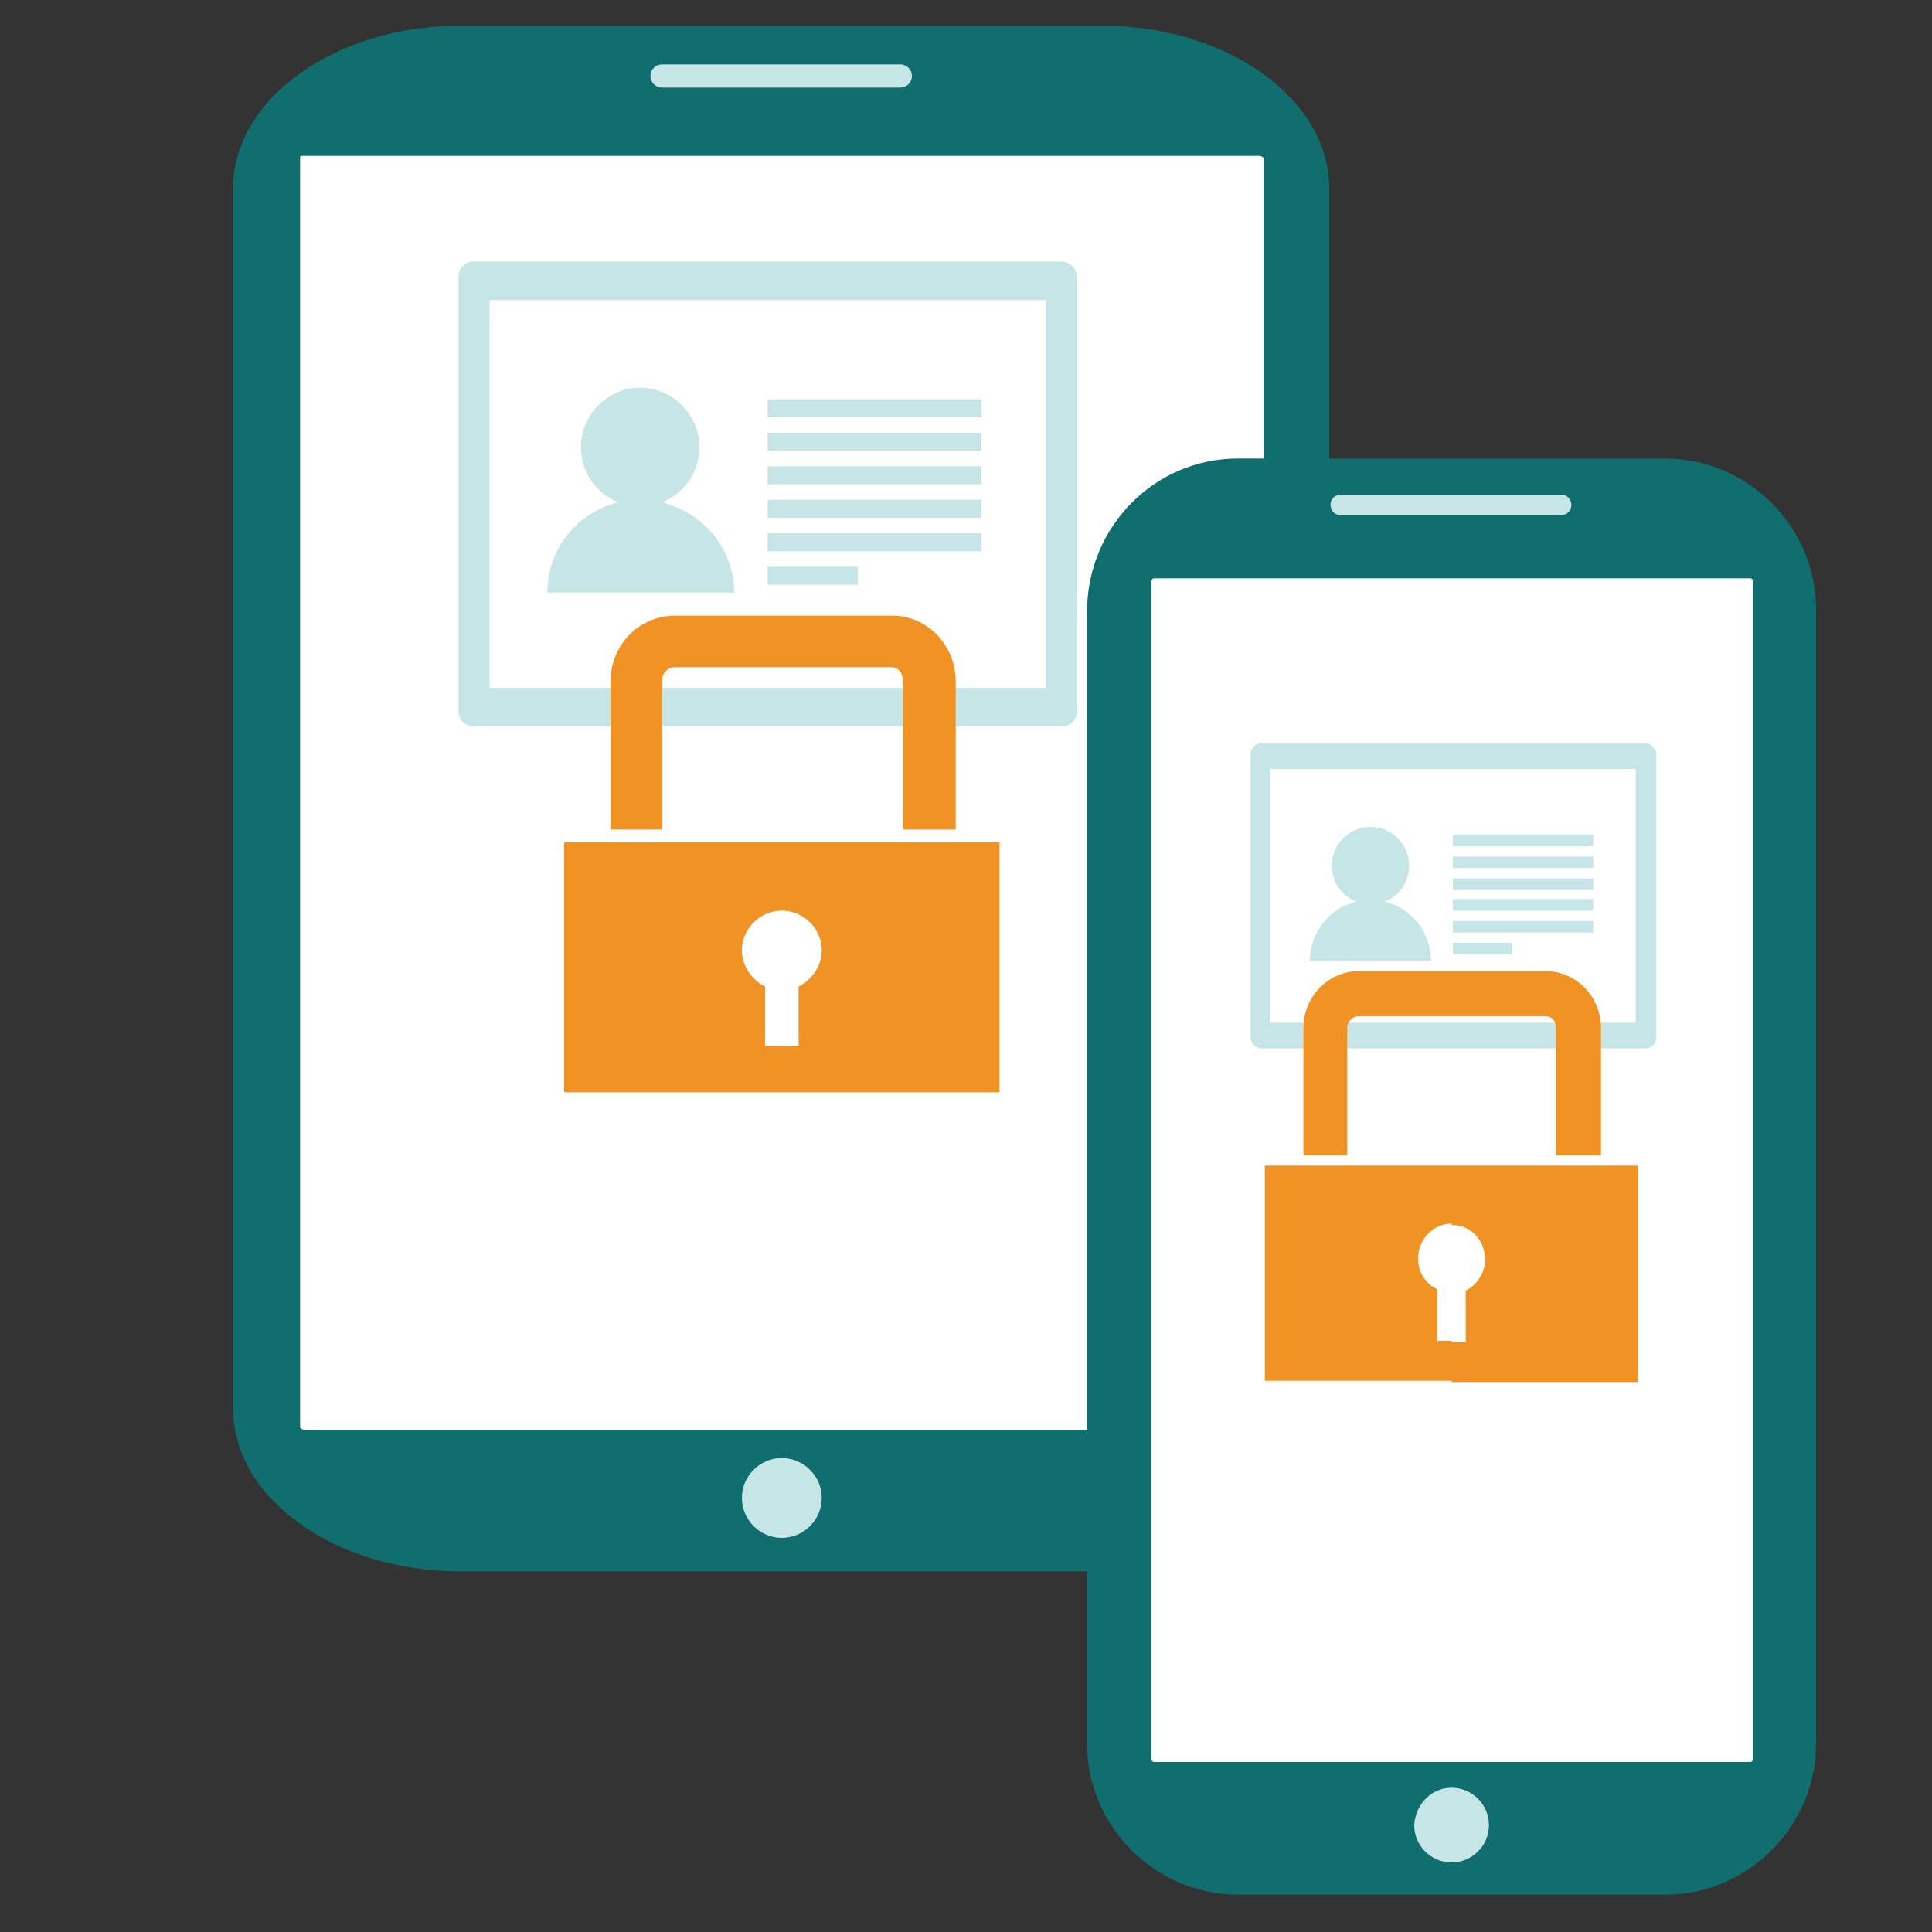 <svg xmlns="http://www.w3.org/2000/svg" xmlns:xlink="http://www.w3.org/1999/xlink" id="Ebene_1" x="0px" y="0px" viewBox="0 0 150 150" style="enable-background:new 0 0 150 150;" xml:space="preserve"><rect x="0" y="0" width="150" height="150" fill="#333333" stroke="none"/><style type="text/css">	.st0{fill-rule:evenodd;clip-rule:evenodd;fill:#106E6E;}	.st1{fill-rule:evenodd;clip-rule:evenodd;fill:#FFFFFF;}	.st2{fill-rule:evenodd;clip-rule:evenodd;fill:#C6E5E6;}	.st3{fill:#C6E5E6;}	.st4{fill:#F19224;}</style><g>	<g>		<path class="st0" d="M35.7,2h49.9c9.7,0,17.6,5.7,17.6,12.6v94.8c0,6.9-7.9,12.6-17.6,12.6H35.7c-9.7,0-17.6-5.7-17.6-12.6V14.6   C18.1,7.7,26,2,35.7,2z"></path>		<path class="st1" d="M23.6,12.1h74.2c0.1,0,0.3,0.1,0.3,0.2v98.5c0,0.1-0.1,0.2-0.3,0.2H23.6c-0.1,0-0.3-0.1-0.3-0.2V12.2   C23.3,12.1,23.4,12.1,23.6,12.1z"></path>		<path class="st2" d="M51.4,5h18.5c0.5,0,0.9,0.4,0.9,0.9l0,0c0,0.5-0.4,0.9-0.9,0.9H51.4c-0.5,0-0.9-0.4-0.9-0.9l0,0   C50.5,5.4,50.9,5,51.4,5z"></path>		<path class="st2" d="M60.7,113.2c1.7,0,3.1,1.4,3.1,3.1c0,1.7-1.4,3.1-3.1,3.1c-1.7,0-3.1-1.4-3.1-3.1   C57.6,114.6,59,113.2,60.7,113.2z"></path>	</g>	<g>		<path class="st0" d="M96.1,35.6h33.2c6.4,0,11.7,5.3,11.7,11.7v88.1c0,6.4-5.3,11.7-11.7,11.7H96.1c-6.4,0-11.7-5.3-11.7-11.7   V47.3C84.5,40.8,89.7,35.6,96.1,35.6z"></path>		<path class="st1" d="M89.6,44.9h46.3c0.1,0,0.2,0.1,0.2,0.2v91.5c0,0.1-0.1,0.2-0.2,0.2H89.6c-0.1,0-0.2-0.1-0.2-0.2V45.1   C89.4,45,89.5,44.9,89.6,44.9z"></path>		<path class="st2" d="M104.1,38.4h17.1c0.5,0,0.8,0.4,0.8,0.8v0c0,0.5-0.4,0.8-0.8,0.8h-17.1c-0.5,0-0.8-0.4-0.8-0.8v0   C103.3,38.7,103.7,38.4,104.1,38.4z"></path>		<path class="st2" d="M112.7,138.8c1.6,0,2.9,1.3,2.9,2.9c0,1.6-1.3,2.9-2.9,2.9c-1.6,0-2.9-1.3-2.9-2.9   C109.9,140.1,111.1,138.8,112.7,138.8z"></path>	</g>	<g>		<path class="st3" d="M51.4,39c1.7-0.7,2.9-2.3,2.9-4.3c0-2.5-2.1-4.6-4.6-4.6c-2.5,0-4.6,2.1-4.6,4.6c0,2,1.2,3.6,2.9,4.3   c-3.2,0.8-5.5,3.6-5.5,7H57C57,42.6,54.6,39.8,51.4,39z"></path>		<path class="st3" d="M82.4,20.3H36.8c-0.7,0-1.2,0.5-1.2,1.2v33.7c0,0.7,0.5,1.2,1.2,1.2h45.6c0.7,0,1.2-0.5,1.2-1.2V21.5   C83.6,20.8,83,20.3,82.4,20.3z M81.2,53.4H38V23.3h43.2V53.4z"></path>		<rect x="59.6" y="31" class="st3" width="16.6" height="1.4"></rect>		<rect x="59.6" y="33.6" class="st3" width="16.6" height="1.4"></rect>		<rect x="59.6" y="36.2" class="st3" width="16.6" height="1.4"></rect>		<rect x="59.6" y="38.8" class="st3" width="16.6" height="1.4"></rect>		<rect x="59.6" y="41.4" class="st3" width="16.6" height="1.4"></rect>		<rect x="59.6" y="44" class="st3" width="7" height="1.4"></rect>	</g>	<g>		<path class="st3" d="M107.5,70c1.1-0.4,1.9-1.5,1.9-2.8c0-1.7-1.4-3-3-3c-1.7,0-3,1.4-3,3c0,1.3,0.8,2.4,1.9,2.8   c-2.1,0.5-3.6,2.4-3.6,4.6h9.4C111.1,72.4,109.6,70.5,107.5,70z"></path>		<path class="st3" d="M127.7,57.7H97.9c-0.4,0-0.8,0.4-0.8,0.8v22.1c0,0.4,0.4,0.8,0.8,0.8h29.9c0.4,0,0.8-0.4,0.8-0.8V58.5   C128.5,58.1,128.2,57.7,127.7,57.7z M127,79.4H98.6V59.7H127V79.4z"></path>		<rect x="112.8" y="64.8" class="st3" width="10.9" height="0.9"></rect>		<rect x="112.8" y="66.5" class="st3" width="10.9" height="0.9"></rect>		<rect x="112.8" y="68.2" class="st3" width="10.9" height="0.9"></rect>		<rect x="112.8" y="69.8" class="st3" width="10.9" height="0.9"></rect>		<rect x="112.8" y="71.5" class="st3" width="10.9" height="0.9"></rect>		<rect x="112.8" y="73.2" class="st3" width="4.6" height="0.9"></rect>	</g>	<g>		<path class="st4" d="M74.2,64.4V52.9c0-2.8-2.2-5.1-4.9-5.1H52.4c-2.8,0-5,2.3-5,5.1v11.5h4V52.9c0-0.6,0.4-1.1,1-1.1h16.8   c0.6,0,0.9,0.5,0.9,1.1v11.5H74.2z"></path>		<path class="st4" d="M70.2,65.4h-9.5v5.3c1.7,0,3.1,1.4,3.1,3.1c0,1.2-0.8,2.3-1.8,2.8l0,0v4.6h-1.3v3.6h16.9V65.4h-3.4H70.2z    M60.7,65.4H43.8v19.4h16.9v-3.6h-1.3v-4.6c-1-0.5-1.8-1.6-1.8-2.8c0-1.7,1.4-3.1,3.1-3.1h0V65.4z"></path>	</g>	<g>		<path class="st4" d="M124.3,89.7v-9.9c0-2.4-1.9-4.4-4.3-4.4h-14.5c-2.4,0-4.3,2-4.3,4.4v9.9h3.4v-9.9c0-0.5,0.4-0.9,0.9-0.9h14.5   c0.5,0,0.8,0.4,0.8,0.9v9.9H124.3z"></path>		<path class="st4" d="M120.9,90.5h-8.2v4.6c1.5,0,2.6,1.2,2.6,2.7c0,1.1-0.7,2-1.5,2.4l0,0v4h-1.1v3.1h14.5V90.5h-2.9H120.9z    M112.7,90.5H98.2v16.7h14.5v-3.1h-1.1v-4c-0.9-0.4-1.5-1.3-1.5-2.4c0-1.5,1.2-2.7,2.6-2.7h0V90.5z"></path>	</g></g></svg>